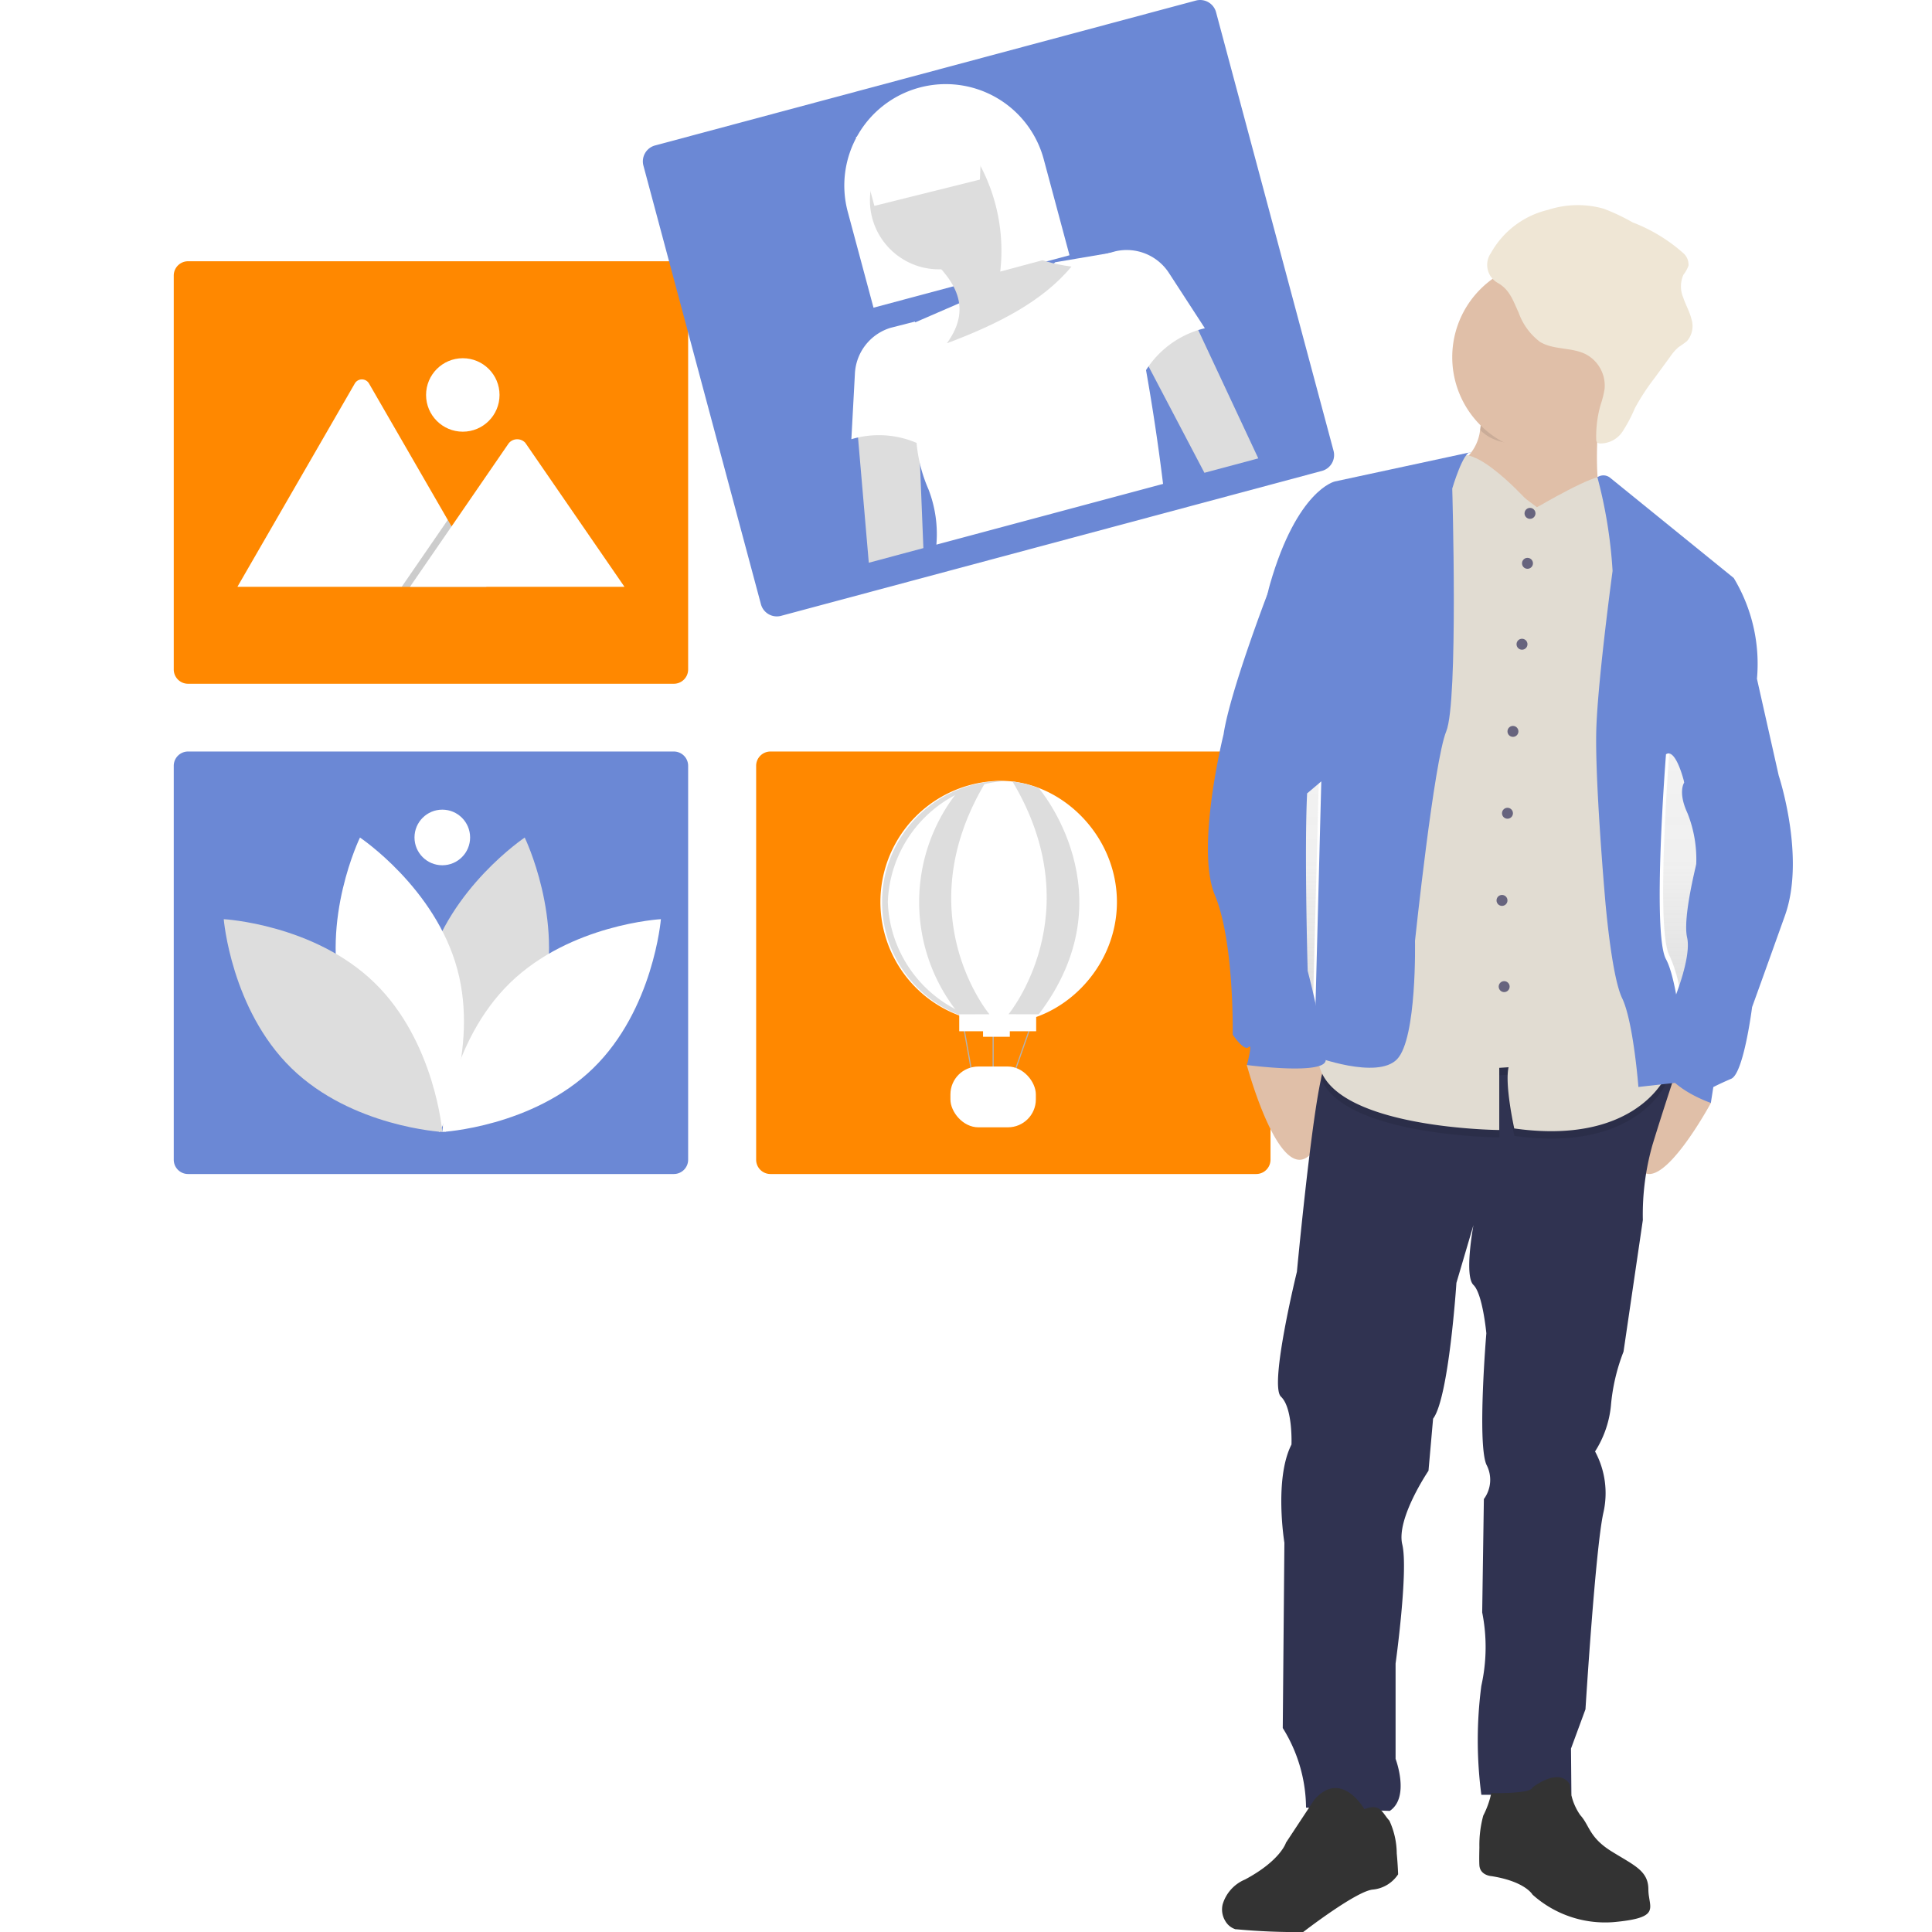 <svg id="e2d7f8be-4b80-4009-85ab-9378d3926c87" data-name="Ebene 1" xmlns="http://www.w3.org/2000/svg" xmlns:xlink="http://www.w3.org/1999/xlink" viewBox="0 0 150 150"><defs><style>.b39809b0-61c4-4962-9e51-b64b37c24b1d{fill:#f80;}.fb9cd8cf-ebfd-4064-8996-efff8b217780{fill:#fff;}.f55772e2-957c-472a-a2a0-f9aa70880d24{opacity:0.2;}.b00ceed1-9be8-4737-ae38-929959f5786f,.f55772e2-957c-472a-a2a0-f9aa70880d24,.f7f5d28a-f3e8-4367-b0e6-690ee30e5ccb{isolation:isolate;}.bb2a979a-1611-4221-8855-600c09ce85a1,.f7f5d28a-f3e8-4367-b0e6-690ee30e5ccb{fill:#6b88d5;}.be959306-9320-499c-b969-62b05ce89df1{fill:url(#b63bf9ba-ed9f-42dc-b07b-c529d9766ca7);}.bb2fabe2-c1ef-458c-b26d-91de8960cf6f{fill:#e0bfa8;}.ed758347-e418-4c42-bf8b-4ccfa3a1187c{fill:#303351;}.a2adea75-1960-4492-a2b4-03341c5ca2bc{fill:#333;}.b00ceed1-9be8-4737-ae38-929959f5786f{opacity:0.1;}.b26b3474-0c2b-419d-894d-04a9800916eb{fill:#e1dcd2;}.b638de75-1c2b-4fb1-9f7c-1d40d51031ad{fill:#67647e;}.fc5cc6cf-bf88-4422-b049-914ba143ad38{fill:#efe6d5;}.a3ca7674-c5ed-4ea3-b524-c922ff6cd6d4{fill:#ddd;}.b772019f-21a2-46f6-8508-921381d9ab7e{fill:none;stroke:#b3b3b3;stroke-miterlimit:10;stroke-width:0.091px;}</style><linearGradient id="b63bf9ba-ed9f-42dc-b07b-c529d9766ca7" x1="22315.222" y1="-955.015" x2="22315.222" y2="-935.352" gradientTransform="translate(22431.837 -877.26) rotate(180)" gradientUnits="userSpaceOnUse"><stop offset="0" stop-color="gray" stop-opacity="0.25"/><stop offset="0.54" stop-color="gray" stop-opacity="0.12"/><stop offset="1" stop-color="gray" stop-opacity="0.1"/></linearGradient></defs><title>strato-illu-</title><path class="b39809b0-61c4-4962-9e51-b64b37c24b1d" d="M52.318,53.087H14.6a1.111,1.111,0,0,1-1.11-1.109V21.394a1.111,1.111,0,0,1,1.11-1.11H52.318a1.111,1.111,0,0,1,1.109,1.11V51.978A1.111,1.111,0,0,1,52.318,53.087Z"/><path class="fb9cd8cf-ebfd-4064-8996-efff8b217780" d="M37.763,45.56H18.508a.437.437,0,0,1-.072-.006L27.543,29.78a.638.638,0,0,1,1.11,0l6.112,10.586.292.506Z"/><polygon class="f55772e2-957c-472a-a2a0-f9aa70880d24" points="37.763 45.56 31.189 45.56 34.416 40.872 34.648 40.535 34.765 40.366 35.057 40.872 37.763 45.56"/><path class="fb9cd8cf-ebfd-4064-8996-efff8b217780" d="M48.484,45.56H31.83l3.227-4.688.233-.337,4.2-6.109a.851.851,0,0,1,1.2-.135.744.744,0,0,1,.067.059.626.626,0,0,1,.06.076Z"/><circle class="fb9cd8cf-ebfd-4064-8996-efff8b217780" cx="35.932" cy="30.664" r="2.852"/><path class="f7f5d28a-f3e8-4367-b0e6-690ee30e5ccb" d="M102.632,36.562,60.644,47.813a1.278,1.278,0,0,1-1.565-.9L49.955,12.86a1.281,1.281,0,0,1,.9-1.566L92.847.044a1.28,1.28,0,0,1,1.566.9L103.536,35A1.278,1.278,0,0,1,102.632,36.562Z"/><path class="f7f5d28a-f3e8-4367-b0e6-690ee30e5ccb" d="M52.318,91.15H14.6a1.11,1.11,0,0,1-1.11-1.109V59.457a1.11,1.11,0,0,1,1.11-1.109H52.318a1.11,1.11,0,0,1,1.109,1.109V90.041A1.11,1.11,0,0,1,52.318,91.15Z"/><path class="b39809b0-61c4-4962-9e51-b64b37c24b1d" d="M97.532,91.15H59.816a1.11,1.11,0,0,1-1.109-1.109V59.457a1.11,1.11,0,0,1,1.109-1.109H97.532a1.11,1.11,0,0,1,1.109,1.109V90.041A1.11,1.11,0,0,1,97.532,91.15Z"/><path class="be959306-9320-499c-b969-62b05ce89df1" d="M102.4,60.291l-.221,8.471h0l-.234,8.993c-.336-1.429-.632-2.64-.632-2.64s-.274-9.472-.044-13.9v.018Zm27.235-2.133c.792-.522,1.453,2.23,1.453,2.23s-.528.718.263,2.4a9.666,9.666,0,0,1,.694,3.958c0,.1-1.087,4.2-.726,5.765.265,1.214-.517,3.491-.886,4.463a10.357,10.357,0,0,0-.81-2.768c-1.119-2.02,0-16.029,0-16.029Z"/><path class="bb2fabe2-c1ef-458c-b26d-91de8960cf6f" d="M129.188,83.4a6.2,6.2,0,0,1,1-.647l2.224.907.422,1.973-.18.322c-.883,1.556-4.764,8.042-5.739,3.751A5.994,5.994,0,0,1,129.188,83.4Z"/><path class="bb2fabe2-c1ef-458c-b26d-91de8960cf6f" d="M96.882,82.62h0l.995-1.022,5.021.514h.015s1.164,5.275-1.229,7.57c-2.182,2.085-4.448-5.455-4.826-6.793l-.032-.107a.3.3,0,0,1-.024-.094Z"/><path class="ed758347-e418-4c42-bf8b-4ccfa3a1187c" d="M100.27,112.153s.115-2.842-.816-3.716,1.238-9.7,1.238-9.7,1.063-11.318,1.867-14.934a3.3,3.3,0,0,1,.336-1.042c.8-1,18.717.2,18.717.2L129,82.307l1.459-.13s-1.279,3.816-2.165,6.725a19.782,19.782,0,0,0-.744,5.822l-1.5,10.219a15.045,15.045,0,0,0-.981,4.221,8.062,8.062,0,0,1-1.229,3.526,6.81,6.81,0,0,1,.647,4.753c-.614,2.717-1.391,15.264-1.391,15.264l-1.125,3.054.032,3.588h-6.991a32.342,32.342,0,0,1,0-8.473,13.76,13.76,0,0,0,.065-5.689l.13-8.8a2.517,2.517,0,0,0,.192-2.685c-.712-1.713,0-10.186,0-10.186s-.281-3.057-1-3.752-.036-4.454,0-4.648l-1.323,4.486s-.582,8.926-1.811,10.544l-.357,4.041s-2.52,3.718-2.035,5.724-.52,9.247-.52,9.247v7.4s1.134,2.974-.452,4.041l-6.5-.257a11.842,11.842,0,0,0-1.808-6.179l.127-14.387S98.908,114.832,100.27,112.153Z"/><path class="a2adea75-1960-4492-a2b4-03341c5ca2bc" d="M114.86,143.431a8.727,8.727,0,0,1,.3-2.469,6.976,6.976,0,0,0,.623-1.746s3.1.071,3.2-.437c0,0,2.085-1.648,2.909-.215a4.448,4.448,0,0,0,.8,2.363c.73.8.677,1.724,2.425,2.811s2.862,1.5,2.862,2.954a3.774,3.774,0,0,0,.053.591c.163,1.063.479,1.654-2.743,1.949a8.435,8.435,0,0,1-6.306-2.135s-.559-1.019-3.178-1.433c0,0-.895-.047-.946-.848C114.84,144.521,114.846,144,114.86,143.431Z"/><path class="a2adea75-1960-4492-a2b4-03341c5ca2bc" d="M94.927,147.853a3.026,3.026,0,0,1,1.739-1.929c2.768-1.48,3.178-2.862,3.178-2.862l2.186-3.314c2.109-2.44,3.9.718,3.9.718,1.261-.5,1.382.295,1.94.886a6.178,6.178,0,0,1,.573,2.549c.083.871.107,1.621.107,1.621a2.66,2.66,0,0,1-1.941,1.182c-1.261.074-5.432,3.3-5.432,3.3a51.256,51.256,0,0,1-5.192-.216h-.062a1.413,1.413,0,0,1-.806-.667A1.71,1.71,0,0,1,94.927,147.853Z"/><path class="bb2fabe2-c1ef-458c-b26d-91de8960cf6f" d="M114.916,33.375a7.754,7.754,0,0,0-.029-2.688c-.777-4.705,9.363.34,9.363.34s-.2,1.636-.251,3.544c-.056,1.979.044,4.256.688,5.343,1.261,2.127-5.966,2.658-5.966,2.658l-5.969-6.3A3.551,3.551,0,0,0,114.916,33.375Z"/><path class="b00ceed1-9be8-4737-ae38-929959f5786f" d="M124.253,31.027s-.012.874-.065,2.782a7.927,7.927,0,0,1-3.961.632c-2.085,0-3.964.3-5.316-1.066a7.779,7.779,0,0,0-.03-2.688C114.1,25.982,124.253,31.027,124.253,31.027Z"/><path class="bb2fabe2-c1ef-458c-b26d-91de8960cf6f" d="M120.218,20.261a7.47,7.47,0,1,1-7.466,7.47A7.469,7.469,0,0,1,120.218,20.261Z"/><path class="b00ceed1-9be8-4737-ae38-929959f5786f" d="M102.907,82.753c.8-1,18.717.2,18.717.2l7.384-.656.328,1.843s-2.31,5.384-11.761,4.049c0,0-.753-3.37-.44-4.752l-.724.047v4.826s-11.968-.088-13.826-4.518A3.319,3.319,0,0,1,102.907,82.753Z"/><path class="b26b3474-0c2b-419d-894d-04a9800916eb" d="M102.361,81.571c.026-.233.062-.478.1-.741,1.072-6.619,6.793-23.017,6.793-23.017l3.3-21.3,1.027-.824L114,35.36l.251.186.071.056,5,3.778,4.4-1.905.735-.316h.027v.023l.239,2.014,1.043,4.2.679,23.924,2.886,16.244a4.517,4.517,0,0,1-.5.8c-1.081,1.45-4.147,4.253-11.265,3.249,0,0-.753-3.37-.44-4.753l-.724.047v4.827S101.664,87.62,102.361,81.571Z"/><circle class="b638de75-1c2b-4fb1-9f7c-1d40d51031ad" cx="118.789" cy="39.858" r="0.425"/><circle class="b638de75-1c2b-4fb1-9f7c-1d40d51031ad" cx="118.594" cy="43.736" r="0.425"/><circle class="b638de75-1c2b-4fb1-9f7c-1d40d51031ad" cx="118.168" cy="50.018" r="0.425"/><circle class="b638de75-1c2b-4fb1-9f7c-1d40d51031ad" cx="117.465" cy="56.785" r="0.425"/><circle class="b638de75-1c2b-4fb1-9f7c-1d40d51031ad" cx="117.04" cy="63.141" r="0.425"/><circle class="b638de75-1c2b-4fb1-9f7c-1d40d51031ad" cx="116.615" cy="69.908" r="0.425"/><circle class="b638de75-1c2b-4fb1-9f7c-1d40d51031ad" cx="116.783" cy="76.601" r="0.425"/><path class="bb2a979a-1611-4221-8855-600c09ce85a1" d="M131.244,56.008l-.485,4.756s-.513.714.26,2.377a9.685,9.685,0,0,1,.677,3.928c0,.113-1.064,4.174-.709,5.724s-1.037,4.883-1.037,4.883-1.618,3.907-.685,5.487,3.565,2.467,3.565,2.467l.192-1.229s.419-.227,1.391-.647,1.619-5.561,1.619-5.561.939-2.591,2.554-7.116-.487-10.863-.487-10.863l-1.68-7.469-1.843-1.1Z"/><path class="bb2a979a-1611-4221-8855-600c09ce85a1" d="M101.69,59.632c-.549,2.133-.162,15.749-.162,15.749a62.213,62.213,0,0,1,1.4,6.92c-.027,1.2-6.12.387-6.12.387s.476-1.749.13-1.391-1.232-.969-1.232-.969.133-7.21-1.388-10.846.68-12.47.68-12.47c.493-3.311,3.446-10.99,3.446-10.99l3.568-1.861S102.24,57.5,101.69,59.632Z"/><path class="fc5cc6cf-bf88-4422-b049-914ba143ad38" d="M116.3,21.974c.921.529,1.166,1.353,1.607,2.3a4.884,4.884,0,0,0,1.665,2.274c1.058.635,2.446.4,3.545.954a2.755,2.755,0,0,1,1.462,2.7,7.582,7.582,0,0,1-.313,1.24,8.878,8.878,0,0,0-.334,2.688.372.372,0,0,0,.035.171.33.33,0,0,0,.272.13,2.062,2.062,0,0,0,1.734-.924,11.558,11.558,0,0,0,.957-1.811,17.343,17.343,0,0,1,1.544-2.363l1.232-1.686a3.564,3.564,0,0,1,.623-.7,7.472,7.472,0,0,0,.65-.467,1.777,1.777,0,0,0,.349-1.692c-.142-.588-.446-1.1-.644-1.69a2.212,2.212,0,0,1,.02-1.772,2.506,2.506,0,0,0,.39-.7,1.181,1.181,0,0,0-.393-.963,12.794,12.794,0,0,0-3.951-2.4A15.784,15.784,0,0,0,124.5,16.2a7.432,7.432,0,0,0-4.312.094,6.89,6.89,0,0,0-4.431,3.347A1.606,1.606,0,0,0,116.3,21.974Z"/><path class="b26b3474-0c2b-419d-894d-04a9800916eb" d="M125.5,41.107s-.381-3.674-.939-4.076-5.24,2.363-5.24,2.363l3.2,2.292Z"/><path class="bb2a979a-1611-4221-8855-600c09ce85a1" d="M125.2,44.327s-1.131,8.341-1.261,12.222.655,12.925.655,12.925.479,6.22,1.35,8.03,1.261,6.888,1.261,6.888l3.719-.419s-.479-7.494-1.577-9.5,0-15.911,0-15.911c.777-.517,1.423,2.2,1.423,2.2l5.636-8.018a12.9,12.9,0,0,0-1.8-7.869l-9.6-7.785a.83.83,0,0,0-.886-.095l-.1.05A36.746,36.746,0,0,1,125.2,44.327Z"/><path class="b26b3474-0c2b-419d-894d-04a9800916eb" d="M112.752,36.267c.626-3.1,5.706,2.478,5.706,2.478l-3.99,1.476Z"/><path class="b00ceed1-9be8-4737-ae38-929959f5786f" d="M114.432,35.525a.221.221,0,0,1,.166-.035Z"/><path class="bb2a979a-1611-4221-8855-600c09ce85a1" d="M112.752,37.932s.481,16.558-.467,18.853S109.86,73.05,109.86,73.05s.159,7.57-1.391,9.186-6.436-.227-6.436-.227l.552-21.343-1.1.933S96.5,52.644,98.607,45.337s5.021-7.954,5.021-7.954l10.583-2.28C113.62,34.973,112.752,37.932,112.752,37.932Z"/><path class="a3ca7674-c5ed-4ea3-b524-c922ff6cd6d4" d="M42.112,77.667C40.4,83.98,34.554,87.891,34.554,87.891s-3.081-6.327-1.373-12.64,7.558-10.224,7.558-10.224S43.82,71.353,42.112,77.667Z"/><path class="fb9cd8cf-ebfd-4064-8996-efff8b217780" d="M26.575,77.667c1.708,6.313,7.558,10.224,7.558,10.224s3.081-6.327,1.373-12.64-7.558-10.224-7.558-10.224S24.867,71.353,26.575,77.667Z"/><path class="a3ca7674-c5ed-4ea3-b524-c922ff6cd6d4" d="M29.084,76.31c4.687,4.562,5.259,11.575,5.259,11.575s-7.026-.383-11.712-4.946-5.26-11.575-5.26-11.575S24.4,71.747,29.084,76.31Z"/><path class="fb9cd8cf-ebfd-4064-8996-efff8b217780" d="M39.6,76.31c-4.687,4.562-5.26,11.575-5.26,11.575s7.027-.383,11.713-4.946,5.259-11.575,5.259-11.575S44.289,71.747,39.6,76.31Z"/><circle class="fb9cd8cf-ebfd-4064-8996-efff8b217780" cx="34.34" cy="65.02" r="2.159"/><polygon class="a3ca7674-c5ed-4ea3-b524-c922ff6cd6d4" points="97.693 35.588 92.75 25.026 88.737 27.614 93.511 36.708 97.693 35.588"/><polygon class="a3ca7674-c5ed-4ea3-b524-c922ff6cd6d4" points="71.691 42.555 71.328 33.536 66.559 33.301 67.453 43.691 71.691 42.555"/><polyline class="b772019f-21a2-46f6-8508-921381d9ab7e" points="75.449 83.252 74.684 78.979 77.107 78.86 77.107 83.252 78.765 83.252 80.423 78.533"/><rect class="fb9cd8cf-ebfd-4064-8996-efff8b217780" x="73.791" y="82.805" width="6.632" height="4.719" rx="2.167"/><path class="fb9cd8cf-ebfd-4064-8996-efff8b217780" d="M86.718,70.034c0,5.194-4.34,9.4-8.96,9.4a9.4,9.4,0,0,1,0-18.807C82.378,60.632,86.718,64.838,86.718,70.034Z"/><rect class="fb9cd8cf-ebfd-4064-8996-efff8b217780" x="76.323" y="79.769" width="2.079" height="0.726"/><path class="a3ca7674-c5ed-4ea3-b524-c922ff6cd6d4" d="M68.931,70.034a9.764,9.764,0,0,1,9.158-9.4h-.2a9.405,9.405,0,0,0,0,18.81h.2A9.773,9.773,0,0,1,68.931,70.034Z"/><rect class="fb9cd8cf-ebfd-4064-8996-efff8b217780" x="74.475" y="78.119" width="5.973" height="1.947"/><path class="a3ca7674-c5ed-4ea3-b524-c922ff6cd6d4" d="M74.475,61.313a13.773,13.773,0,0,0,0,17.441l2.343-.008s-6.468-7.708-.3-18.017l-1.153.263Z"/><path class="a3ca7674-c5ed-4ea3-b524-c922ff6cd6d4" d="M80.646,61.187s7.095,8.234,0,17.565L78.3,78.744s6.468-7.778.3-18.085l1.154.231Z"/><path class="fb9cd8cf-ebfd-4064-8996-efff8b217780" d="M72.7,42.286,90.3,37.57a167,167,0,0,0-3.232-18.081l-5.145.874c-2.325,2.225-4.736,3.718-7.391,3.158l-4.066,1.762c.793,1.707,1.513,3.394,1.1,4.755a10.068,10.068,0,0,0-.456,3.673l.05.643a11.466,11.466,0,0,0,.924,3.631A9.618,9.618,0,0,1,72.7,42.286Z"/><path class="fb9cd8cf-ebfd-4064-8996-efff8b217780" d="M71.391,6.8h0a7.874,7.874,0,0,1,9.645,5.568h0l2,7.45h0L67.819,23.889h0l-2-7.449A7.874,7.874,0,0,1,71.391,6.8Z"/><path class="a3ca7674-c5ed-4ea3-b524-c922ff6cd6d4" d="M83.185,20.7c-2.259,2.729-5.771,4.49-9.668,5.952,2.158-2.976.416-5.157-1.933-7.214l5.949-2.267C78.319,19.4,80.46,20.327,83.185,20.7Z"/><circle class="a3ca7674-c5ed-4ea3-b524-c922ff6cd6d4" cx="72.898" cy="15.553" r="5.358"/><polygon class="fb9cd8cf-ebfd-4064-8996-efff8b217780" points="76.08 13.943 67.886 15.984 66.454 10.639 76.335 7.992 76.08 13.943"/><path class="fb9cd8cf-ebfd-4064-8996-efff8b217780" d="M81.265,20.118l-3.607.967a14.126,14.126,0,0,0-2.69-10.038l3.608-.966Z"/><path class="fb9cd8cf-ebfd-4064-8996-efff8b217780" d="M93.545,25.485A7.454,7.454,0,0,0,88.8,29.03l-4.09-8.99,1.891-.53a3.914,3.914,0,0,1,4.154,1.681Z"/><path class="fb9cd8cf-ebfd-4064-8996-efff8b217780" d="M66.1,34.1a7.447,7.447,0,0,1,5.886.7c1.077-3.24.479-6.524-.953-9.831l-1.9.486a3.917,3.917,0,0,0-2.757,3.533Z"/></svg>